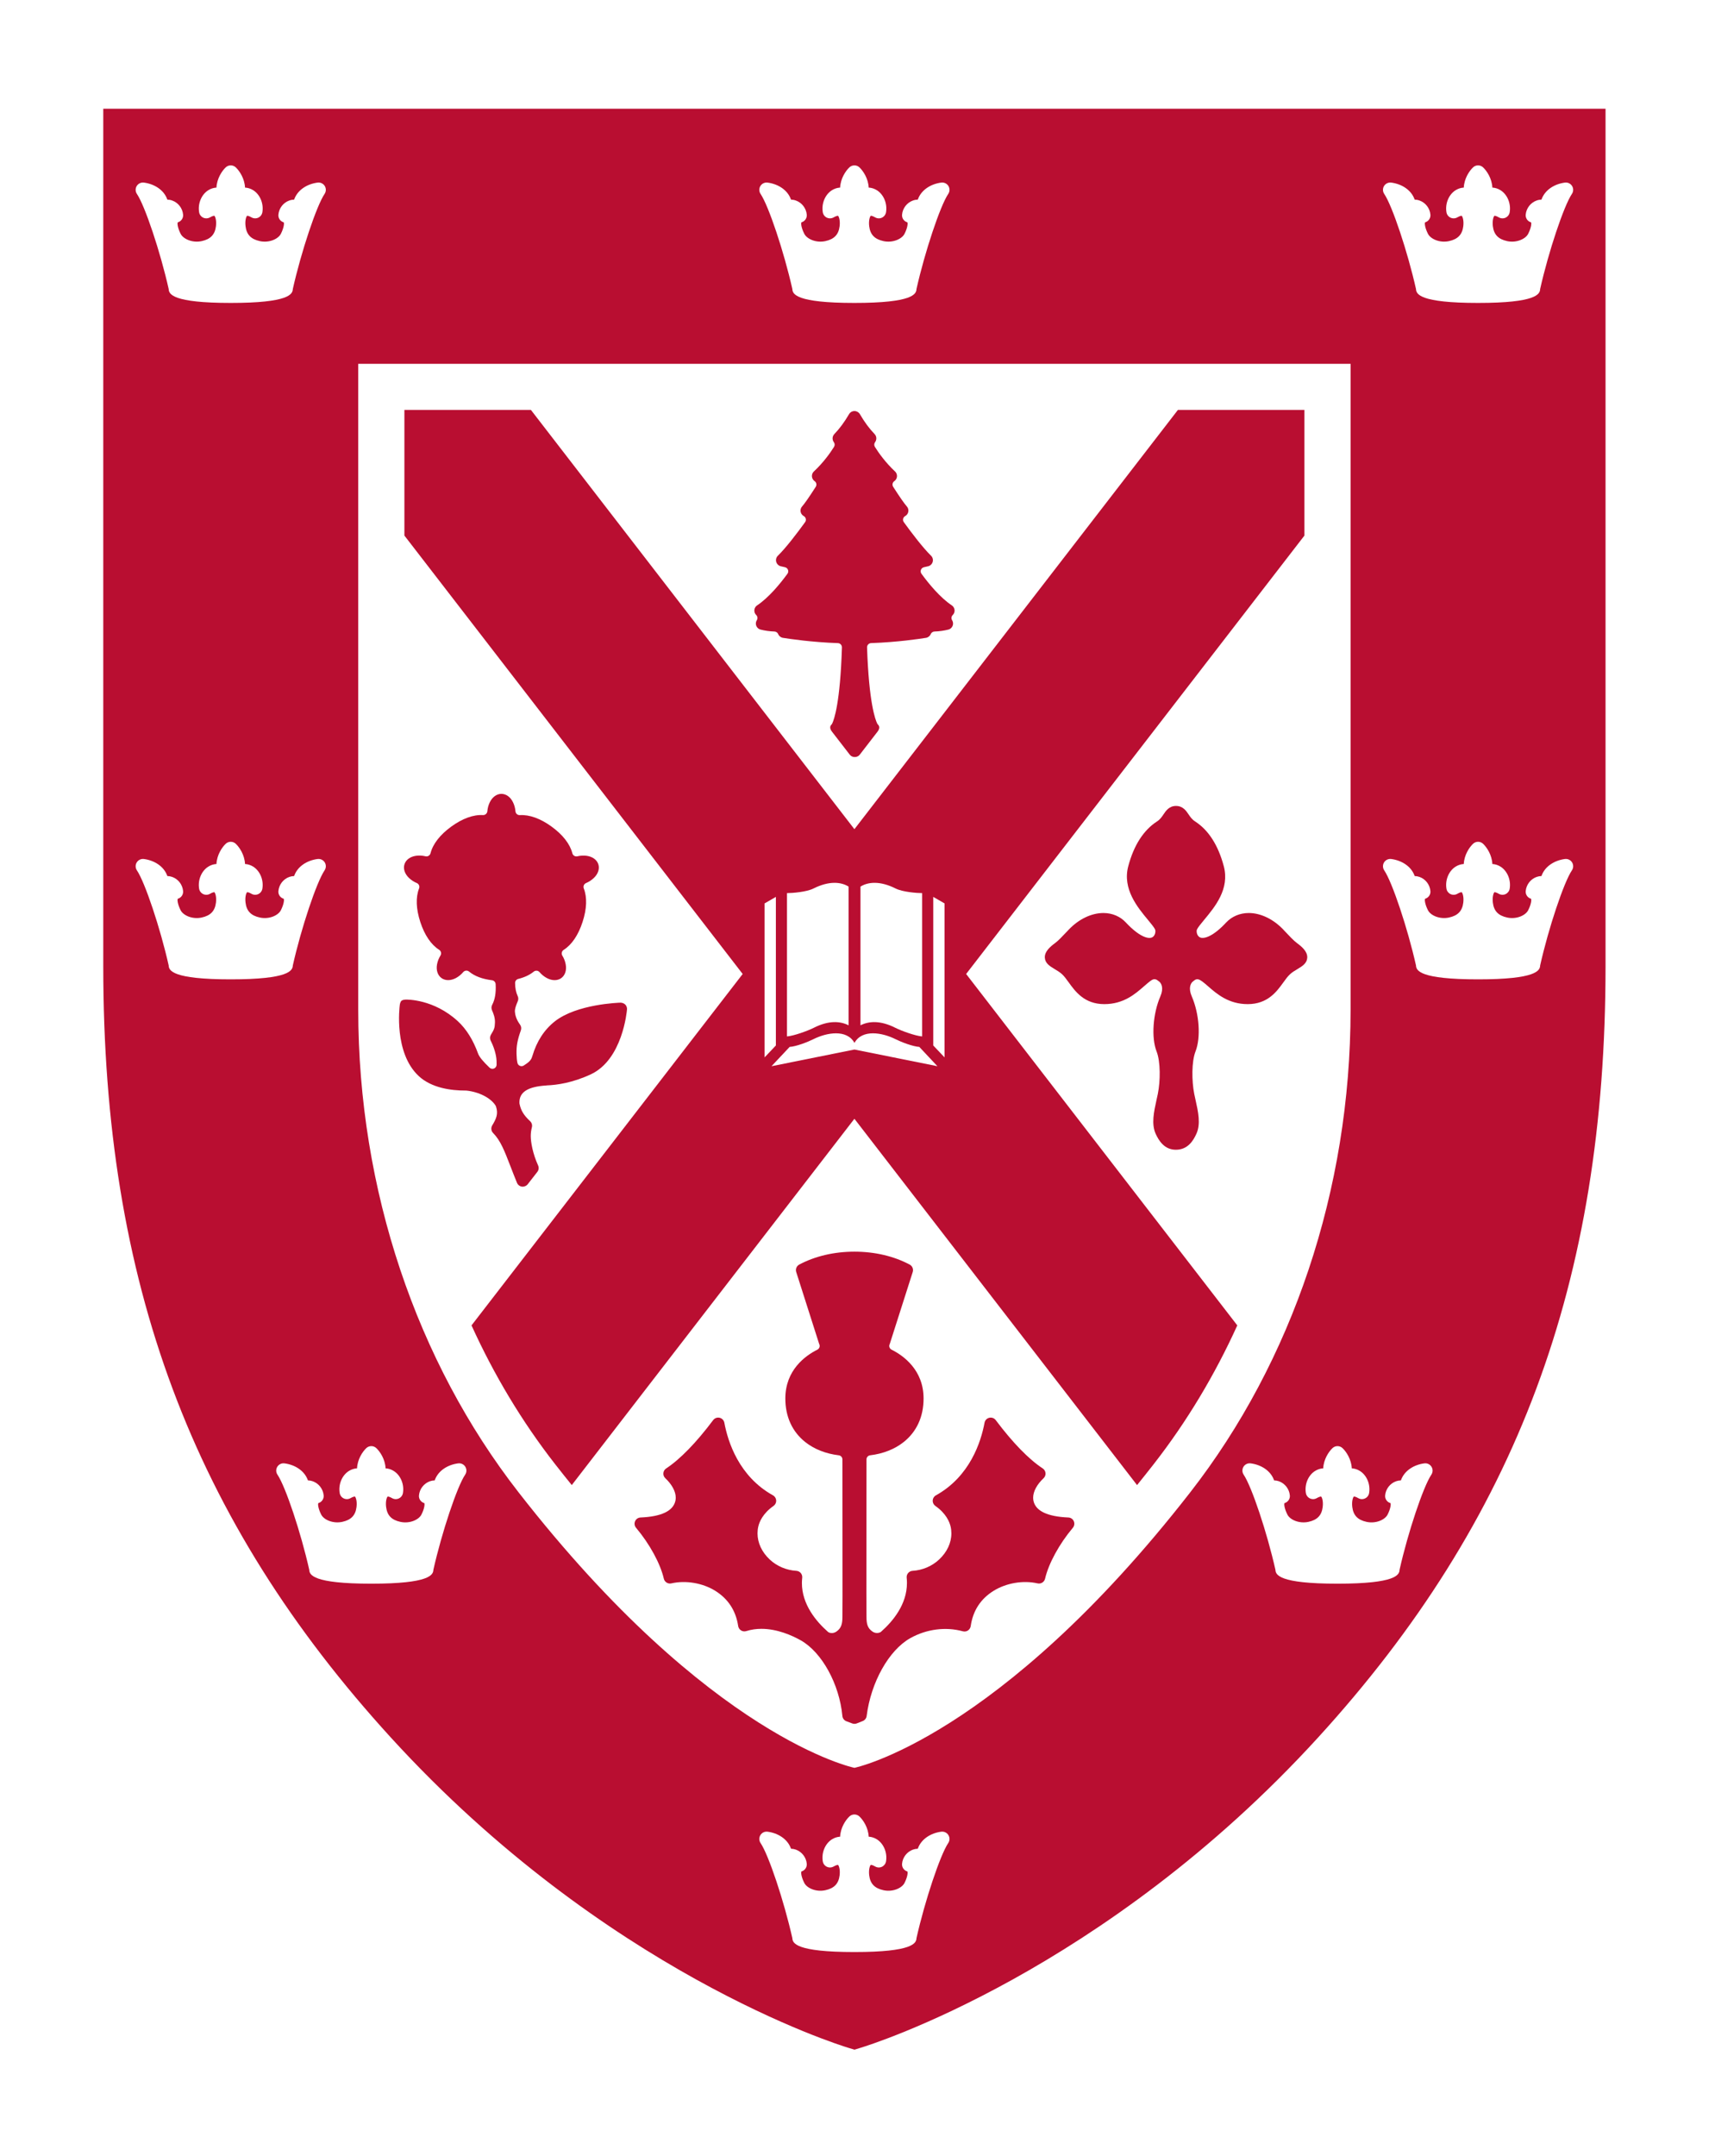 <?xml version="1.0" encoding="UTF-8" standalone="no"?>
<!DOCTYPE svg PUBLIC "-//W3C//DTD SVG 1.1//EN" "http://www.w3.org/Graphics/SVG/1.1/DTD/svg11.dtd">
<svg width="100%" height="100%" viewBox="0 0 261 328" version="1.1" xmlns="http://www.w3.org/2000/svg" xmlns:xlink="http://www.w3.org/1999/xlink" xml:space="preserve" xmlns:serif="http://www.serif.com/" style="fill-rule:evenodd;clip-rule:evenodd;stroke-linejoin:round;stroke-miterlimit:2;">
    <g transform="matrix(1,0,0,1,-7.10543e-14,-2621.9)">
        <g id="Horizontal---White" serif:id="Horizontal - White" transform="matrix(0.177,0,0,0.467,78.173,3038.7)">
            <rect x="-442.003" y="-892.123" width="1472.88" height="701.579" style="fill:none;"/>
            <g transform="matrix(4.967,0,0,1,1753.55,0)">
                <g transform="matrix(3.698,0,0,6.954,-858.401,-1104.9)">
                    <path d="M173.318,74.721C173.174,74.614 172.954,74.382 172.741,74.154L172.698,74.107C172.225,73.605 171.63,73.317 171.066,73.317C170.651,73.318 170.277,73.477 170.009,73.763C169.407,74.413 168.975,74.545 168.788,74.461C168.673,74.406 168.626,74.271 168.629,74.159C168.629,74.131 168.636,74.103 168.649,74.078C168.695,73.984 168.821,73.829 168.981,73.636C169.489,73.023 170.18,72.191 169.9,71.129C169.638,70.139 169.184,69.431 168.552,69.024C168.409,68.931 168.328,68.812 168.25,68.696C168.138,68.529 167.985,68.301 167.662,68.301C167.342,68.301 167.189,68.529 167.077,68.696C166.999,68.812 166.919,68.932 166.779,69.023C166.143,69.433 165.688,70.141 165.426,71.13C165.147,72.19 165.865,73.055 166.34,73.628C166.504,73.826 166.63,73.981 166.677,74.076C166.689,74.101 166.696,74.128 166.697,74.156C166.701,74.269 166.654,74.407 166.541,74.46C166.358,74.548 165.927,74.418 165.317,73.763C165.052,73.477 164.68,73.319 164.269,73.317C163.699,73.317 163.105,73.605 162.632,74.106L162.541,74.202C162.336,74.42 162.141,74.623 162.01,74.719C161.761,74.902 161.508,75.127 161.522,75.406C161.534,75.659 161.728,75.794 161.981,75.944C162.092,76.01 162.218,76.085 162.322,76.179C162.427,76.274 162.529,76.414 162.636,76.562C162.949,76.997 163.374,77.586 164.307,77.586C165.21,77.586 165.757,77.106 166.157,76.756C166.438,76.51 166.526,76.445 166.605,76.424C166.637,76.416 166.671,76.416 166.702,76.424C166.747,76.435 166.798,76.465 166.856,76.514C166.864,76.52 166.87,76.525 166.874,76.53C166.885,76.537 166.895,76.546 166.903,76.554C166.968,76.623 167.101,76.826 166.929,77.225C166.579,78.033 166.502,79.163 166.752,79.799C166.943,80.287 166.932,81.193 166.812,81.787C166.793,81.878 166.773,81.969 166.753,82.059L166.748,82.082C166.628,82.631 166.503,83.198 166.709,83.658C166.856,83.979 167.115,84.408 167.655,84.408C168.217,84.408 168.473,83.979 168.618,83.657C168.826,83.2 168.701,82.636 168.58,82.09C168.557,81.988 168.535,81.887 168.515,81.789C168.397,81.188 168.387,80.279 168.577,79.798C168.83,79.148 168.754,78.042 168.401,77.225C168.228,76.827 168.358,76.623 168.421,76.554C168.43,76.545 168.439,76.537 168.449,76.53C168.453,76.525 168.459,76.52 168.466,76.514C168.499,76.487 168.524,76.47 168.539,76.46C168.544,76.457 168.549,76.453 168.554,76.45C168.598,76.422 168.653,76.413 168.704,76.425C168.808,76.449 168.933,76.547 169.173,76.758C169.573,77.107 170.12,77.586 171.019,77.586C171.953,77.586 172.376,76.999 172.686,76.57C172.795,76.418 172.898,76.276 173.005,76.18C173.109,76.086 173.229,76.015 173.345,75.946C173.599,75.795 173.794,75.66 173.806,75.407C173.819,75.127 173.567,74.903 173.318,74.721Z" style="fill:rgb(185,14,49);fill-rule:nonzero;"/>
                </g>
                <g transform="matrix(3.698,0,0,6.954,-858.401,-1104.9)">
                    <path d="M148.04,59.599C148.002,59.66 147.987,59.733 147.999,59.804C148.019,59.918 148.104,60.011 148.217,60.039C148.421,60.091 148.64,60.121 148.866,60.129C148.943,60.132 149.01,60.179 149.04,60.249C149.079,60.344 149.163,60.41 149.264,60.426C149.56,60.473 150.619,60.632 151.836,60.673C151.943,60.677 152.027,60.767 152.024,60.874C151.945,63.462 151.657,64.256 151.57,64.438C151.561,64.458 151.548,64.476 151.533,64.491C151.448,64.578 151.457,64.689 151.559,64.822L152.393,65.902C152.504,66.046 152.746,66.046 152.857,65.901L153.688,64.824C153.791,64.689 153.8,64.577 153.712,64.491C153.696,64.475 153.683,64.457 153.674,64.437C153.584,64.255 153.287,63.459 153.2,60.874C153.197,60.767 153.281,60.676 153.389,60.672C154.608,60.631 155.663,60.473 155.957,60.426C156.057,60.41 156.143,60.342 156.181,60.249C156.211,60.179 156.279,60.132 156.355,60.129C156.581,60.121 156.8,60.091 157.005,60.039C157.117,60.011 157.202,59.918 157.222,59.804C157.234,59.733 157.219,59.66 157.181,59.599C157.133,59.522 157.145,59.421 157.21,59.357C157.256,59.311 157.286,59.251 157.295,59.187C157.309,59.077 157.259,58.966 157.167,58.905C156.619,58.537 156.092,57.896 155.747,57.423C155.708,57.369 155.699,57.299 155.723,57.236C155.748,57.174 155.802,57.129 155.868,57.116C155.937,57.103 156.004,57.088 156.069,57.07C156.169,57.042 156.248,56.961 156.274,56.86C156.3,56.759 156.27,56.651 156.195,56.578C155.815,56.207 155.293,55.519 154.921,55.006C154.888,54.961 154.876,54.904 154.888,54.849C154.901,54.795 154.936,54.748 154.984,54.721C155.046,54.687 155.093,54.632 155.117,54.566C155.154,54.465 155.134,54.352 155.063,54.271C154.941,54.133 154.726,53.823 154.423,53.35C154.366,53.261 154.39,53.144 154.476,53.084C154.527,53.048 154.565,52.998 154.585,52.939C154.623,52.83 154.593,52.709 154.509,52.63C154.067,52.216 153.753,51.775 153.567,51.479C153.524,51.41 153.528,51.323 153.576,51.258C153.601,51.225 153.618,51.188 153.627,51.148C153.65,51.051 153.622,50.95 153.553,50.878C153.305,50.622 153.086,50.325 152.864,49.945C152.811,49.856 152.714,49.8 152.611,49.8C152.507,49.8 152.41,49.856 152.358,49.945C152.135,50.325 151.916,50.622 151.669,50.878C151.599,50.95 151.571,51.051 151.594,51.149C151.603,51.189 151.621,51.225 151.645,51.258C151.694,51.322 151.697,51.41 151.654,51.479C151.468,51.776 151.154,52.216 150.712,52.63C150.628,52.709 150.598,52.83 150.636,52.939C150.656,52.998 150.694,53.048 150.745,53.084C150.831,53.144 150.855,53.261 150.798,53.35C150.496,53.822 150.281,54.132 150.159,54.271C150.088,54.352 150.067,54.465 150.104,54.566C150.129,54.632 150.176,54.687 150.237,54.721C150.286,54.748 150.321,54.795 150.333,54.849C150.345,54.904 150.333,54.961 150.3,55.006C149.928,55.519 149.406,56.208 149.026,56.578C148.951,56.651 148.921,56.759 148.947,56.86C148.973,56.961 149.052,57.042 149.152,57.07C149.217,57.088 149.285,57.103 149.353,57.116C149.419,57.129 149.474,57.174 149.498,57.236C149.523,57.299 149.514,57.369 149.474,57.423C149.129,57.896 148.603,58.537 148.054,58.905C147.962,58.966 147.912,59.077 147.927,59.187C147.935,59.251 147.965,59.311 148.012,59.357C148.077,59.421 148.089,59.522 148.04,59.599Z" style="fill:rgb(185,14,49);fill-rule:nonzero;"/>
                </g>
                <g transform="matrix(3.698,0,0,6.954,-858.401,-1104.9)">
                    <path d="M162.622,101.637C161.649,101.595 161.1,101.336 160.992,100.867C160.98,100.813 160.975,100.761 160.975,100.709C160.975,100.421 161.152,100.088 161.463,99.797C161.528,99.735 161.562,99.648 161.554,99.558C161.546,99.468 161.498,99.388 161.423,99.338C160.774,98.912 160.014,98.129 159.223,97.074C159.154,96.982 159.035,96.938 158.921,96.965C158.809,96.991 158.722,97.082 158.7,97.196C158.535,98.086 158.02,99.712 156.424,100.599C156.335,100.648 156.279,100.738 156.273,100.84C156.268,100.941 156.315,101.036 156.398,101.095C156.905,101.45 157.061,101.85 157.11,102.057C157.135,102.16 157.147,102.266 157.147,102.381C157.147,102.826 156.943,103.261 156.572,103.607C156.239,103.919 155.797,104.107 155.329,104.136C155.25,104.14 155.175,104.178 155.123,104.239C155.072,104.299 155.047,104.379 155.055,104.458C155.064,104.54 155.068,104.623 155.068,104.705C155.068,105.708 154.41,106.5 153.857,106.988C153.841,107.002 153.823,107.014 153.804,107.022C153.721,107.057 153.582,107.068 153.461,106.986C153.216,106.819 153.173,106.621 153.173,106.268L153.171,105.696C153.169,105.517 153.169,105.343 153.169,105.179L153.173,98.917C153.173,98.818 153.247,98.735 153.345,98.723C153.953,98.65 154.496,98.435 154.915,98.102C155.524,97.617 155.846,96.912 155.846,96.062C155.846,94.727 154.907,94.055 154.347,93.774C154.256,93.729 154.215,93.62 154.254,93.526C154.255,93.522 154.263,93.504 154.265,93.501L155.338,90.136C155.381,90.001 155.321,89.855 155.196,89.788C154.452,89.392 153.558,89.183 152.611,89.183C151.663,89.183 150.769,89.392 150.025,89.788C149.9,89.855 149.841,90.001 149.884,90.136L150.957,93.503C150.958,93.506 150.967,93.523 150.968,93.527C151.006,93.621 150.965,93.729 150.874,93.774C150.315,94.055 149.375,94.726 149.375,96.062C149.375,96.912 149.697,97.617 150.306,98.102C150.725,98.435 151.268,98.65 151.876,98.723C151.974,98.735 152.047,98.818 152.047,98.917L152.051,105.344C152.051,105.457 152.051,105.58 152.049,105.714L152.047,106.27C152.047,106.614 152.003,106.819 151.761,106.985C151.609,107.087 151.465,107.043 151.437,107.033C151.414,107.024 151.386,107.009 151.368,106.993C150.812,106.502 150.15,105.706 150.15,104.705C150.15,104.634 150.155,104.556 150.165,104.458C150.173,104.379 150.148,104.299 150.097,104.238C150.045,104.178 149.97,104.14 149.891,104.136C149.423,104.107 148.981,103.92 148.646,103.607C148.276,103.261 148.073,102.825 148.073,102.381C148.073,102.267 148.085,102.16 148.111,102.052C148.159,101.848 148.316,101.45 148.822,101.095C148.905,101.036 148.952,100.941 148.947,100.84C148.941,100.738 148.885,100.648 148.796,100.599C147.201,99.712 146.685,98.087 146.52,97.196C146.498,97.082 146.411,96.991 146.298,96.964C146.186,96.938 146.067,96.981 145.997,97.074C145.206,98.13 144.445,98.913 143.797,99.338C143.722,99.388 143.674,99.468 143.666,99.558C143.658,99.648 143.691,99.735 143.757,99.797C144.067,100.088 144.245,100.42 144.245,100.709C144.245,100.763 144.239,100.812 144.227,100.864C144.118,101.335 143.57,101.595 142.598,101.637C142.485,101.641 142.387,101.708 142.342,101.811C142.297,101.914 142.313,102.032 142.386,102.118C143.023,102.877 143.522,103.791 143.687,104.504C143.723,104.661 143.882,104.76 144.037,104.724C144.71,104.571 145.497,104.703 146.088,105.068C146.697,105.445 147.06,106.002 147.167,106.722C147.18,106.807 147.229,106.882 147.301,106.927C147.374,106.973 147.463,106.984 147.545,106.959C147.782,106.884 148.022,106.853 148.256,106.853C149.004,106.853 149.698,107.168 150.099,107.393C151.087,107.952 151.905,109.442 152.045,110.936C152.055,111.047 152.129,111.144 152.233,111.183L152.508,111.286C152.575,111.311 152.651,111.311 152.719,111.284L152.998,111.173C153.098,111.133 153.168,111.043 153.181,110.937C153.38,109.357 154.219,107.857 155.221,107.291C155.979,106.865 156.877,106.747 157.684,106.968C157.765,106.99 157.852,106.977 157.922,106.931C157.992,106.885 158.039,106.81 158.052,106.727C158.155,106.004 158.518,105.446 159.129,105.069C159.722,104.703 160.51,104.571 161.183,104.724C161.342,104.76 161.497,104.661 161.533,104.504C161.698,103.792 162.196,102.878 162.834,102.118C162.905,102.033 162.923,101.913 162.878,101.811C162.833,101.708 162.735,101.641 162.622,101.637Z" style="fill:rgb(185,14,49);fill-rule:nonzero;"/>
                </g>
                <g transform="matrix(3.698,0,0,6.954,-858.401,-1104.9)">
                    <path d="M186.195,71.318C185.817,71.877 185.097,74.035 184.708,75.774C184.699,76.009 184.545,76.425 181.802,76.425C179.059,76.425 178.905,76.009 178.896,75.774C178.506,74.034 177.787,71.877 177.409,71.318C177.334,71.206 177.331,71.061 177.401,70.946C177.472,70.832 177.603,70.77 177.737,70.787C178.209,70.849 178.671,71.115 178.835,71.585C178.91,71.587 178.987,71.601 179.061,71.627C179.343,71.727 179.544,71.987 179.571,72.288C179.586,72.446 179.49,72.593 179.34,72.643C179.325,72.649 179.32,72.653 179.32,72.653C179.296,72.693 179.31,72.9 179.458,73.191C179.58,73.43 180.004,73.623 180.44,73.529C180.855,73.439 181.062,73.224 181.11,72.831C181.144,72.546 181.07,72.366 181.034,72.342C181.024,72.341 180.955,72.344 180.831,72.417C180.734,72.474 180.615,72.479 180.513,72.431C180.412,72.383 180.34,72.289 180.322,72.178C180.254,71.771 180.43,71.346 180.751,71.144C180.87,71.07 180.999,71.029 181.133,71.021C181.154,70.592 181.392,70.24 181.567,70.074C181.699,69.949 181.905,69.949 182.037,70.074C182.212,70.24 182.449,70.592 182.471,71.021C182.605,71.029 182.734,71.07 182.853,71.144C183.173,71.346 183.35,71.771 183.282,72.178C183.264,72.289 183.192,72.383 183.09,72.431C182.989,72.479 182.87,72.473 182.773,72.417C182.649,72.345 182.581,72.34 182.567,72.343C182.534,72.366 182.46,72.546 182.494,72.831C182.542,73.224 182.749,73.439 183.164,73.529C183.599,73.624 184.023,73.43 184.146,73.19C184.293,72.901 184.308,72.694 184.282,72.651C184.281,72.651 184.276,72.648 184.263,72.643C184.113,72.593 184.018,72.446 184.032,72.288C184.06,71.987 184.261,71.727 184.543,71.627C184.617,71.601 184.693,71.587 184.769,71.585C184.933,71.115 185.395,70.849 185.867,70.787C186.001,70.77 186.132,70.832 186.202,70.946C186.273,71.061 186.27,71.206 186.195,71.318ZM179.615,99.631C179.237,100.19 178.517,102.347 178.127,104.087C178.119,104.322 177.965,104.738 175.222,104.738C172.479,104.738 172.325,104.322 172.316,104.087C171.926,102.347 171.207,100.19 170.829,99.631C170.754,99.52 170.751,99.374 170.821,99.26C170.892,99.145 171.023,99.083 171.157,99.101C171.629,99.162 172.091,99.429 172.255,99.899C172.33,99.9 172.406,99.914 172.481,99.94C172.763,100.041 172.963,100.3 172.991,100.602C173.006,100.759 172.91,100.906 172.76,100.957C172.745,100.962 172.74,100.966 172.74,100.966C172.716,101.005 172.73,101.213 172.878,101.503C173,101.743 173.424,101.935 173.86,101.842C174.275,101.752 174.482,101.537 174.529,101.144C174.564,100.859 174.49,100.679 174.454,100.656C174.444,100.653 174.375,100.658 174.251,100.73C174.154,100.787 174.035,100.792 173.933,100.744C173.832,100.697 173.76,100.602 173.741,100.491C173.674,100.084 173.85,99.659 174.171,99.458C174.29,99.383 174.419,99.342 174.553,99.334C174.574,98.905 174.812,98.553 174.987,98.387C175.118,98.262 175.325,98.262 175.457,98.387C175.632,98.553 175.869,98.905 175.891,99.334C176.024,99.342 176.154,99.383 176.272,99.458C176.593,99.659 176.77,100.084 176.702,100.491C176.684,100.602 176.612,100.697 176.51,100.744C176.409,100.792 176.29,100.787 176.193,100.73C176.069,100.658 176.002,100.652 175.987,100.657C175.954,100.679 175.88,100.859 175.914,101.144C175.962,101.537 176.168,101.752 176.583,101.842C177.018,101.937 177.443,101.743 177.566,101.503C177.713,101.214 177.727,101.007 177.702,100.964C177.701,100.964 177.696,100.961 177.683,100.957C177.534,100.906 177.438,100.759 177.452,100.602C177.48,100.3 177.68,100.041 177.963,99.94C178.037,99.914 178.113,99.9 178.189,99.899C178.353,99.429 178.815,99.162 179.287,99.101C179.419,99.083 179.551,99.145 179.622,99.26C179.693,99.374 179.69,99.52 179.615,99.631ZM152.609,113.365C152.609,113.365 145.859,111.992 136.882,100.451C132.126,94.337 129.382,86.306 129.382,77.843L129.382,47.587L175.834,47.587L175.834,77.843C175.834,86.306 173.09,94.337 168.334,100.451C159.357,111.992 152.609,113.365 152.609,113.365ZM157.001,116.888C156.623,117.447 155.904,119.605 155.514,121.344C155.505,121.579 155.351,121.995 152.608,121.995C149.865,121.995 149.711,121.579 149.703,121.344C149.313,119.605 148.593,117.447 148.215,116.888C148.14,116.776 148.137,116.631 148.208,116.517C148.278,116.402 148.409,116.34 148.543,116.357C149.015,116.419 149.477,116.686 149.641,117.155C149.717,117.157 149.793,117.171 149.867,117.197C150.149,117.298 150.35,117.557 150.378,117.858C150.392,118.016 150.297,118.163 150.147,118.214C150.131,118.219 150.126,118.223 150.126,118.223C150.102,118.263 150.116,118.47 150.264,118.761C150.387,119 150.81,119.194 151.246,119.099C151.662,119.009 151.868,118.794 151.916,118.401C151.95,118.116 151.876,117.936 151.84,117.912C151.83,117.911 151.762,117.915 151.637,117.987C151.54,118.044 151.422,118.049 151.32,118.001C151.218,117.953 151.146,117.859 151.128,117.748C151.06,117.341 151.237,116.916 151.558,116.714C151.676,116.64 151.805,116.599 151.939,116.591C151.96,116.162 152.198,115.81 152.373,115.644C152.505,115.519 152.711,115.519 152.843,115.644C153.018,115.81 153.256,116.162 153.277,116.591C153.411,116.599 153.54,116.64 153.659,116.714C153.979,116.916 154.156,117.341 154.088,117.748C154.07,117.859 153.998,117.953 153.896,118.001C153.795,118.049 153.676,118.044 153.579,117.987C153.456,117.915 153.388,117.909 153.373,117.914C153.34,117.936 153.266,118.116 153.3,118.401C153.348,118.794 153.555,119.009 153.97,119.099C154.405,119.194 154.83,119 154.953,118.76C155.099,118.471 155.114,118.264 155.088,118.221C155.088,118.221 155.082,118.218 155.07,118.214C154.92,118.163 154.824,118.016 154.839,117.858C154.866,117.557 155.067,117.298 155.349,117.197C155.423,117.171 155.499,117.157 155.575,117.155C155.739,116.686 156.201,116.419 156.673,116.357C156.807,116.34 156.938,116.402 157.008,116.517C157.079,116.631 157.076,116.776 157.001,116.888ZM134.387,99.631C134.009,100.19 133.29,102.347 132.9,104.087C132.891,104.322 132.737,104.738 129.994,104.738C127.251,104.738 127.097,104.322 127.089,104.087C126.699,102.347 125.98,100.19 125.602,99.631C125.526,99.52 125.523,99.374 125.594,99.26C125.665,99.145 125.797,99.083 125.929,99.101C126.401,99.162 126.863,99.429 127.028,99.899C127.103,99.9 127.179,99.914 127.253,99.94C127.536,100.041 127.736,100.3 127.764,100.602C127.778,100.759 127.683,100.906 127.533,100.957C127.518,100.962 127.513,100.966 127.513,100.966C127.489,101.005 127.502,101.213 127.65,101.503C127.773,101.743 128.197,101.935 128.632,101.842C129.048,101.752 129.254,101.537 129.302,101.144C129.337,100.859 129.261,100.679 129.227,100.656C129.216,100.653 129.147,100.658 129.022,100.73C128.925,100.787 128.808,100.792 128.705,100.744C128.604,100.697 128.533,100.602 128.514,100.491C128.446,100.084 128.623,99.659 128.944,99.458C129.063,99.383 129.192,99.342 129.326,99.334C129.347,98.905 129.584,98.553 129.759,98.387C129.891,98.262 130.098,98.262 130.229,98.387C130.404,98.553 130.642,98.905 130.662,99.334C130.797,99.342 130.925,99.383 131.045,99.458C131.366,99.659 131.543,100.084 131.475,100.491C131.456,100.602 131.385,100.697 131.283,100.744C131.181,100.792 131.063,100.787 130.965,100.73C130.841,100.658 130.774,100.652 130.759,100.657C130.727,100.679 130.651,100.859 130.687,101.144C130.735,101.537 130.94,101.752 131.356,101.842C131.791,101.937 132.216,101.743 132.339,101.503C132.486,101.214 132.5,101.007 132.475,100.964C132.474,100.964 132.468,100.961 132.456,100.957C132.306,100.906 132.211,100.759 132.225,100.602C132.253,100.3 132.453,100.041 132.736,99.94C132.81,99.914 132.886,99.9 132.961,99.899C133.125,99.429 133.587,99.162 134.06,99.101C134.192,99.083 134.324,99.145 134.395,99.26C134.465,99.374 134.463,99.52 134.387,99.631ZM120.509,75.774C120.119,74.035 119.4,71.877 119.021,71.318C118.946,71.206 118.943,71.061 119.014,70.946C119.085,70.832 119.216,70.77 119.349,70.787C119.821,70.849 120.283,71.115 120.447,71.585C120.523,71.587 120.599,71.601 120.673,71.627C120.956,71.727 121.156,71.987 121.184,72.288C121.198,72.446 121.103,72.593 120.953,72.643C120.938,72.649 120.933,72.653 120.933,72.653C120.909,72.693 120.922,72.9 121.07,73.191C121.193,73.43 121.616,73.624 122.053,73.529C122.468,73.439 122.674,73.224 122.722,72.831C122.757,72.546 122.682,72.366 122.647,72.342C122.635,72.341 122.568,72.344 122.443,72.417C122.346,72.474 122.227,72.479 122.126,72.431C122.024,72.383 121.952,72.289 121.934,72.178C121.866,71.771 122.043,71.346 122.364,71.144C122.482,71.07 122.612,71.029 122.745,71.021C122.767,70.592 123.004,70.24 123.179,70.074C123.311,69.949 123.518,69.949 123.65,70.074C123.824,70.24 124.062,70.592 124.083,71.021C124.217,71.029 124.346,71.07 124.465,71.144C124.786,71.346 124.962,71.771 124.895,72.178C124.876,72.289 124.804,72.383 124.703,72.431C124.601,72.479 124.482,72.473 124.385,72.417C124.262,72.345 124.193,72.339 124.18,72.343C124.146,72.366 124.072,72.546 124.107,72.831C124.154,73.224 124.361,73.439 124.776,73.529C125.213,73.624 125.636,73.43 125.759,73.19C125.906,72.901 125.92,72.694 125.895,72.651C125.894,72.651 125.888,72.648 125.876,72.643C125.726,72.593 125.63,72.446 125.645,72.288C125.673,71.987 125.873,71.727 126.155,71.627C126.23,71.601 126.306,71.587 126.381,71.585C126.545,71.115 127.007,70.849 127.479,70.787C127.613,70.77 127.744,70.832 127.815,70.946C127.885,71.061 127.882,71.206 127.807,71.318C127.429,71.877 126.71,74.034 126.32,75.774C126.311,76.009 126.157,76.425 123.414,76.425C120.671,76.425 120.517,76.009 120.509,75.774ZM119.014,39.256C119.085,39.142 119.215,39.08 119.349,39.097C119.821,39.159 120.283,39.425 120.447,39.895C120.523,39.897 120.599,39.91 120.673,39.937C120.956,40.037 121.156,40.297 121.184,40.598C121.198,40.756 121.103,40.903 120.953,40.953C120.938,40.958 120.933,40.963 120.933,40.963C120.909,41.002 120.922,41.21 121.07,41.5C121.193,41.739 121.616,41.933 122.053,41.839C122.468,41.749 122.674,41.534 122.722,41.14C122.757,40.855 122.682,40.676 122.647,40.652C122.635,40.65 122.568,40.654 122.443,40.727C122.346,40.783 122.227,40.788 122.126,40.741C122.024,40.693 121.952,40.598 121.934,40.487C121.866,40.08 122.043,39.655 122.364,39.454C122.482,39.38 122.612,39.339 122.745,39.331C122.767,38.902 123.004,38.55 123.179,38.384C123.311,38.259 123.518,38.259 123.65,38.384C123.824,38.55 124.062,38.902 124.083,39.331C124.217,39.339 124.346,39.38 124.465,39.454C124.786,39.655 124.962,40.08 124.895,40.487C124.876,40.598 124.804,40.693 124.703,40.741C124.601,40.788 124.482,40.783 124.385,40.727C124.262,40.655 124.193,40.649 124.18,40.653C124.146,40.676 124.072,40.855 124.107,41.141C124.154,41.534 124.361,41.749 124.776,41.839C125.213,41.933 125.636,41.739 125.759,41.5C125.906,41.211 125.92,41.004 125.895,40.961C125.894,40.961 125.892,40.959 125.876,40.953C125.726,40.903 125.63,40.756 125.645,40.598C125.673,40.297 125.873,40.037 126.155,39.937C126.23,39.91 126.306,39.897 126.381,39.895C126.545,39.425 127.007,39.159 127.48,39.097C127.613,39.079 127.744,39.142 127.815,39.256C127.885,39.371 127.882,39.516 127.807,39.627C127.429,40.186 126.71,42.344 126.32,44.083C126.311,44.319 126.157,44.735 123.414,44.735C120.671,44.735 120.517,44.319 120.509,44.083C120.119,42.344 119.4,40.187 119.021,39.627C118.946,39.516 118.943,39.371 119.014,39.256ZM148.208,39.256C148.278,39.142 148.409,39.08 148.543,39.097C149.015,39.159 149.477,39.425 149.641,39.895C149.717,39.897 149.793,39.91 149.867,39.937C150.149,40.037 150.35,40.297 150.378,40.598C150.392,40.756 150.297,40.903 150.147,40.953C150.131,40.958 150.126,40.963 150.126,40.963C150.102,41.002 150.116,41.21 150.264,41.5C150.387,41.739 150.81,41.933 151.246,41.839C151.662,41.749 151.868,41.534 151.916,41.14C151.95,40.855 151.876,40.676 151.84,40.652C151.83,40.65 151.762,40.654 151.637,40.727C151.54,40.783 151.421,40.788 151.32,40.741C151.218,40.693 151.146,40.598 151.128,40.487C151.06,40.08 151.237,39.655 151.557,39.454C151.676,39.38 151.805,39.339 151.939,39.331C151.96,38.902 152.198,38.55 152.373,38.384C152.505,38.259 152.712,38.259 152.843,38.384C153.018,38.55 153.256,38.902 153.277,39.331C153.411,39.339 153.54,39.38 153.659,39.454C153.979,39.655 154.156,40.08 154.088,40.487C154.07,40.598 153.998,40.693 153.896,40.741C153.795,40.788 153.676,40.783 153.579,40.727C153.456,40.655 153.387,40.649 153.374,40.653C153.34,40.676 153.266,40.855 153.3,41.141C153.348,41.534 153.555,41.749 153.97,41.839C154.405,41.933 154.83,41.739 154.953,41.5C155.099,41.211 155.114,41.004 155.088,40.961C155.088,40.961 155.086,40.959 155.07,40.953C154.92,40.903 154.824,40.756 154.839,40.598C154.866,40.297 155.067,40.037 155.349,39.937C155.424,39.91 155.499,39.897 155.575,39.895C155.739,39.425 156.201,39.159 156.673,39.097C156.807,39.079 156.938,39.142 157.009,39.256C157.079,39.371 157.076,39.516 157.001,39.627C156.623,40.187 155.904,42.344 155.514,44.083C155.505,44.319 155.351,44.735 152.608,44.735C149.865,44.735 149.711,44.319 149.703,44.083C149.313,42.344 148.593,40.187 148.215,39.627C148.14,39.516 148.137,39.371 148.208,39.256ZM177.401,39.256C177.472,39.142 177.603,39.08 177.737,39.097C178.209,39.159 178.671,39.425 178.835,39.895C178.91,39.897 178.987,39.91 179.061,39.937C179.343,40.037 179.544,40.297 179.571,40.598C179.586,40.756 179.49,40.903 179.34,40.953C179.325,40.958 179.32,40.963 179.32,40.963C179.296,41.002 179.31,41.21 179.458,41.5C179.58,41.739 180.004,41.933 180.44,41.839C180.855,41.749 181.062,41.534 181.11,41.14C181.144,40.855 181.07,40.676 181.034,40.652C181.024,40.65 180.955,40.654 180.831,40.727C180.734,40.783 180.615,40.788 180.513,40.741C180.412,40.693 180.34,40.598 180.322,40.487C180.254,40.08 180.43,39.655 180.751,39.454C180.87,39.38 180.999,39.339 181.133,39.331C181.154,38.902 181.392,38.55 181.567,38.384C181.698,38.259 181.905,38.259 182.037,38.384C182.212,38.55 182.449,38.902 182.471,39.331C182.605,39.339 182.734,39.38 182.853,39.454C183.173,39.655 183.35,40.08 183.282,40.487C183.264,40.598 183.192,40.693 183.09,40.741C182.989,40.788 182.87,40.783 182.773,40.727C182.649,40.654 182.581,40.649 182.567,40.653C182.534,40.676 182.46,40.855 182.494,41.141C182.542,41.534 182.749,41.749 183.164,41.839C183.599,41.933 184.023,41.739 184.146,41.5C184.293,41.211 184.308,41.004 184.282,40.961C184.281,40.961 184.276,40.957 184.263,40.953C184.113,40.903 184.018,40.756 184.032,40.598C184.06,40.297 184.261,40.037 184.543,39.937C184.617,39.91 184.693,39.897 184.769,39.895C184.933,39.425 185.395,39.159 185.867,39.097C185.999,39.079 186.132,39.142 186.202,39.256C186.273,39.371 186.27,39.516 186.195,39.627C185.817,40.187 185.097,42.344 184.708,44.083C184.699,44.319 184.545,44.735 181.802,44.735C179.059,44.735 178.905,44.319 178.896,44.083C178.506,42.344 177.787,40.186 177.409,39.627C177.334,39.516 177.331,39.371 177.401,39.256ZM117.447,35.638L117.447,75.815C117.447,90.596 121.602,101.744 130.921,111.959C140.931,122.929 151.858,126.341 152.318,126.48L152.61,126.569L152.901,126.48C153.362,126.341 164.288,122.929 174.3,111.959C183.615,101.747 187.769,90.6 187.769,75.815L187.769,35.638L117.447,35.638Z" style="fill:rgb(185,14,49);fill-rule:nonzero;"/>
                </g>
                <g transform="matrix(3.698,0,0,6.954,-858.401,-1104.9)">
                    <path d="M156.827,80.081L156.299,79.523L156.299,72.562L156.827,72.867L156.827,80.081ZM152.611,79.713L148.727,80.495L149.576,79.59C149.883,79.571 150.425,79.361 150.682,79.231C151.318,78.911 152.253,78.754 152.611,79.402C152.968,78.754 153.903,78.911 154.539,79.231C154.797,79.361 155.339,79.571 155.646,79.59L156.494,80.495L152.611,79.713ZM148.404,72.867L148.932,72.562L148.932,79.523L148.404,80.081L148.404,72.867ZM149.452,72.385C149.694,72.385 150.368,72.333 150.692,72.169C151.425,71.8 151.988,71.859 152.337,72.08L152.337,78.579C151.946,78.38 151.407,78.34 150.706,78.695C150.426,78.837 149.78,79.072 149.452,79.1L149.452,72.385ZM152.892,72.08C153.244,71.859 153.806,71.8 154.537,72.169C154.862,72.333 155.538,72.385 155.779,72.385L155.779,79.1C155.45,79.072 154.805,78.837 154.525,78.695C153.822,78.34 153.283,78.38 152.892,78.579L152.892,72.08ZM167.752,49.747L152.608,69.39L137.465,49.747L131.543,49.747L131.543,55.634L147.378,76.174L134.685,92.637C135.739,94.961 137.045,97.142 138.587,99.124C138.853,99.466 139.116,99.795 139.378,100.118L152.608,82.957L165.839,100.119C166.1,99.795 166.363,99.466 166.629,99.124C168.171,97.142 169.477,94.961 170.531,92.637L157.838,76.174L173.674,55.634L173.674,49.747L167.752,49.747Z" style="fill:rgb(185,14,49);fill-rule:nonzero;"/>
                </g>
                <g transform="matrix(3.698,0,0,6.954,-858.401,-1104.9)">
                    <path d="M141.884,77.609C141.829,77.55 141.735,77.518 141.663,77.517C141.58,77.519 139.61,77.583 138.584,78.394C138.089,78.785 137.736,79.33 137.535,80.012C137.533,80.018 137.528,80.033 137.525,80.039C137.477,80.226 137.338,80.329 137.131,80.462C137.077,80.497 137.01,80.503 136.951,80.478C136.891,80.454 136.848,80.402 136.834,80.339C136.809,80.225 136.797,80.098 136.792,79.916C136.783,79.545 136.834,79.267 136.994,78.816C137.027,78.724 137.012,78.623 136.955,78.545C136.774,78.298 136.726,78.081 136.716,77.943C136.708,77.814 136.76,77.663 136.851,77.447C136.883,77.371 136.882,77.285 136.847,77.21C136.766,77.035 136.725,76.828 136.725,76.594C136.725,76.504 136.786,76.426 136.873,76.405C137.167,76.331 137.41,76.217 137.597,76.064C137.679,75.996 137.8,76.007 137.869,76.087C137.969,76.204 138.085,76.297 138.214,76.366C138.454,76.494 138.711,76.494 138.887,76.366C139.066,76.236 139.143,75.998 139.095,75.729C139.069,75.583 139.016,75.443 138.935,75.312C138.88,75.221 138.908,75.102 138.998,75.045C139.378,74.804 139.684,74.351 139.884,73.734C140.083,73.123 140.102,72.58 139.94,72.165C139.902,72.066 139.949,71.955 140.047,71.914C140.181,71.857 140.309,71.773 140.415,71.671C140.612,71.482 140.689,71.243 140.621,71.033C140.553,70.824 140.35,70.676 140.077,70.637C139.935,70.618 139.787,70.625 139.639,70.66C139.535,70.684 139.431,70.621 139.405,70.518C139.293,70.082 138.957,69.65 138.433,69.269C137.91,68.888 137.394,68.704 136.949,68.731C136.841,68.737 136.751,68.659 136.742,68.553C136.729,68.402 136.691,68.26 136.628,68.131C136.509,67.883 136.306,67.736 136.085,67.735C135.864,67.735 135.66,67.883 135.54,68.13C135.477,68.259 135.439,68.401 135.426,68.551C135.417,68.656 135.321,68.735 135.22,68.729C134.771,68.703 134.259,68.889 133.736,69.269C133.212,69.65 132.876,70.082 132.766,70.517C132.739,70.621 132.635,70.684 132.531,70.659C132.382,70.624 132.233,70.616 132.088,70.636C131.818,70.674 131.615,70.822 131.547,71.031C131.479,71.241 131.556,71.48 131.755,71.672C131.86,71.773 131.988,71.857 132.123,71.913C132.221,71.954 132.268,72.065 132.23,72.164C132.068,72.581 132.088,73.124 132.287,73.736C132.486,74.35 132.792,74.801 133.17,75.041C133.26,75.098 133.288,75.217 133.232,75.308C133.151,75.44 133.096,75.581 133.07,75.727C133.022,75.996 133.1,76.235 133.278,76.364C133.456,76.494 133.71,76.493 133.953,76.365C134.081,76.296 134.197,76.202 134.297,76.085C134.366,76.004 134.487,75.993 134.57,76.061C134.83,76.275 135.191,76.412 135.643,76.467C135.737,76.478 135.809,76.555 135.814,76.65C135.837,77.051 135.784,77.368 135.653,77.617C135.611,77.696 135.608,77.789 135.644,77.872C135.72,78.045 135.79,78.235 135.782,78.45C135.774,78.704 135.744,78.773 135.596,79.014C135.542,79.102 135.537,79.208 135.584,79.3C135.822,79.772 135.853,80.14 135.857,80.242C135.859,80.305 135.86,80.365 135.859,80.423C135.859,80.501 135.812,80.571 135.74,80.602C135.669,80.632 135.585,80.617 135.529,80.563C135.227,80.273 135.069,80.082 135.001,79.926C134.998,79.919 134.995,79.912 134.993,79.905C134.761,79.264 134.441,78.75 134.042,78.384C132.914,77.346 131.659,77.372 131.605,77.373C131.605,77.373 131.472,77.373 131.407,77.429C131.341,77.484 131.327,77.627 131.327,77.627C131.314,77.718 131.045,79.869 132.214,80.956C132.818,81.517 133.73,81.635 134.389,81.635L134.423,81.635C134.43,81.635 134.437,81.635 134.444,81.636C135.037,81.698 135.586,81.98 135.81,82.337C135.819,82.352 135.826,82.367 135.831,82.384C135.832,82.384 135.837,82.402 135.837,82.403C135.936,82.721 135.853,82.942 135.655,83.267C135.585,83.382 135.602,83.529 135.697,83.625C136.042,83.976 136.229,84.46 136.511,85.192C136.605,85.435 136.701,85.684 136.813,85.957C136.852,86.053 136.941,86.122 137.044,86.136C137.137,86.149 137.252,86.107 137.315,86.025L137.767,85.444C137.833,85.358 137.847,85.243 137.802,85.144C137.548,84.583 137.458,84.05 137.458,83.765C137.458,83.628 137.475,83.498 137.511,83.355C137.537,83.251 137.504,83.141 137.426,83.068C137.13,82.792 136.996,82.571 136.932,82.253C136.93,82.243 136.928,82.233 136.928,82.223C136.907,81.714 137.308,81.452 138.189,81.397C138.195,81.396 138.205,81.394 138.216,81.393C138.688,81.375 139.42,81.271 140.269,80.875C141.755,80.181 141.955,77.93 141.963,77.834C141.97,77.751 141.941,77.669 141.884,77.609Z" style="fill:rgb(185,14,49);fill-rule:nonzero;"/>
                </g>
            </g>
        </g>
    </g>
</svg>
